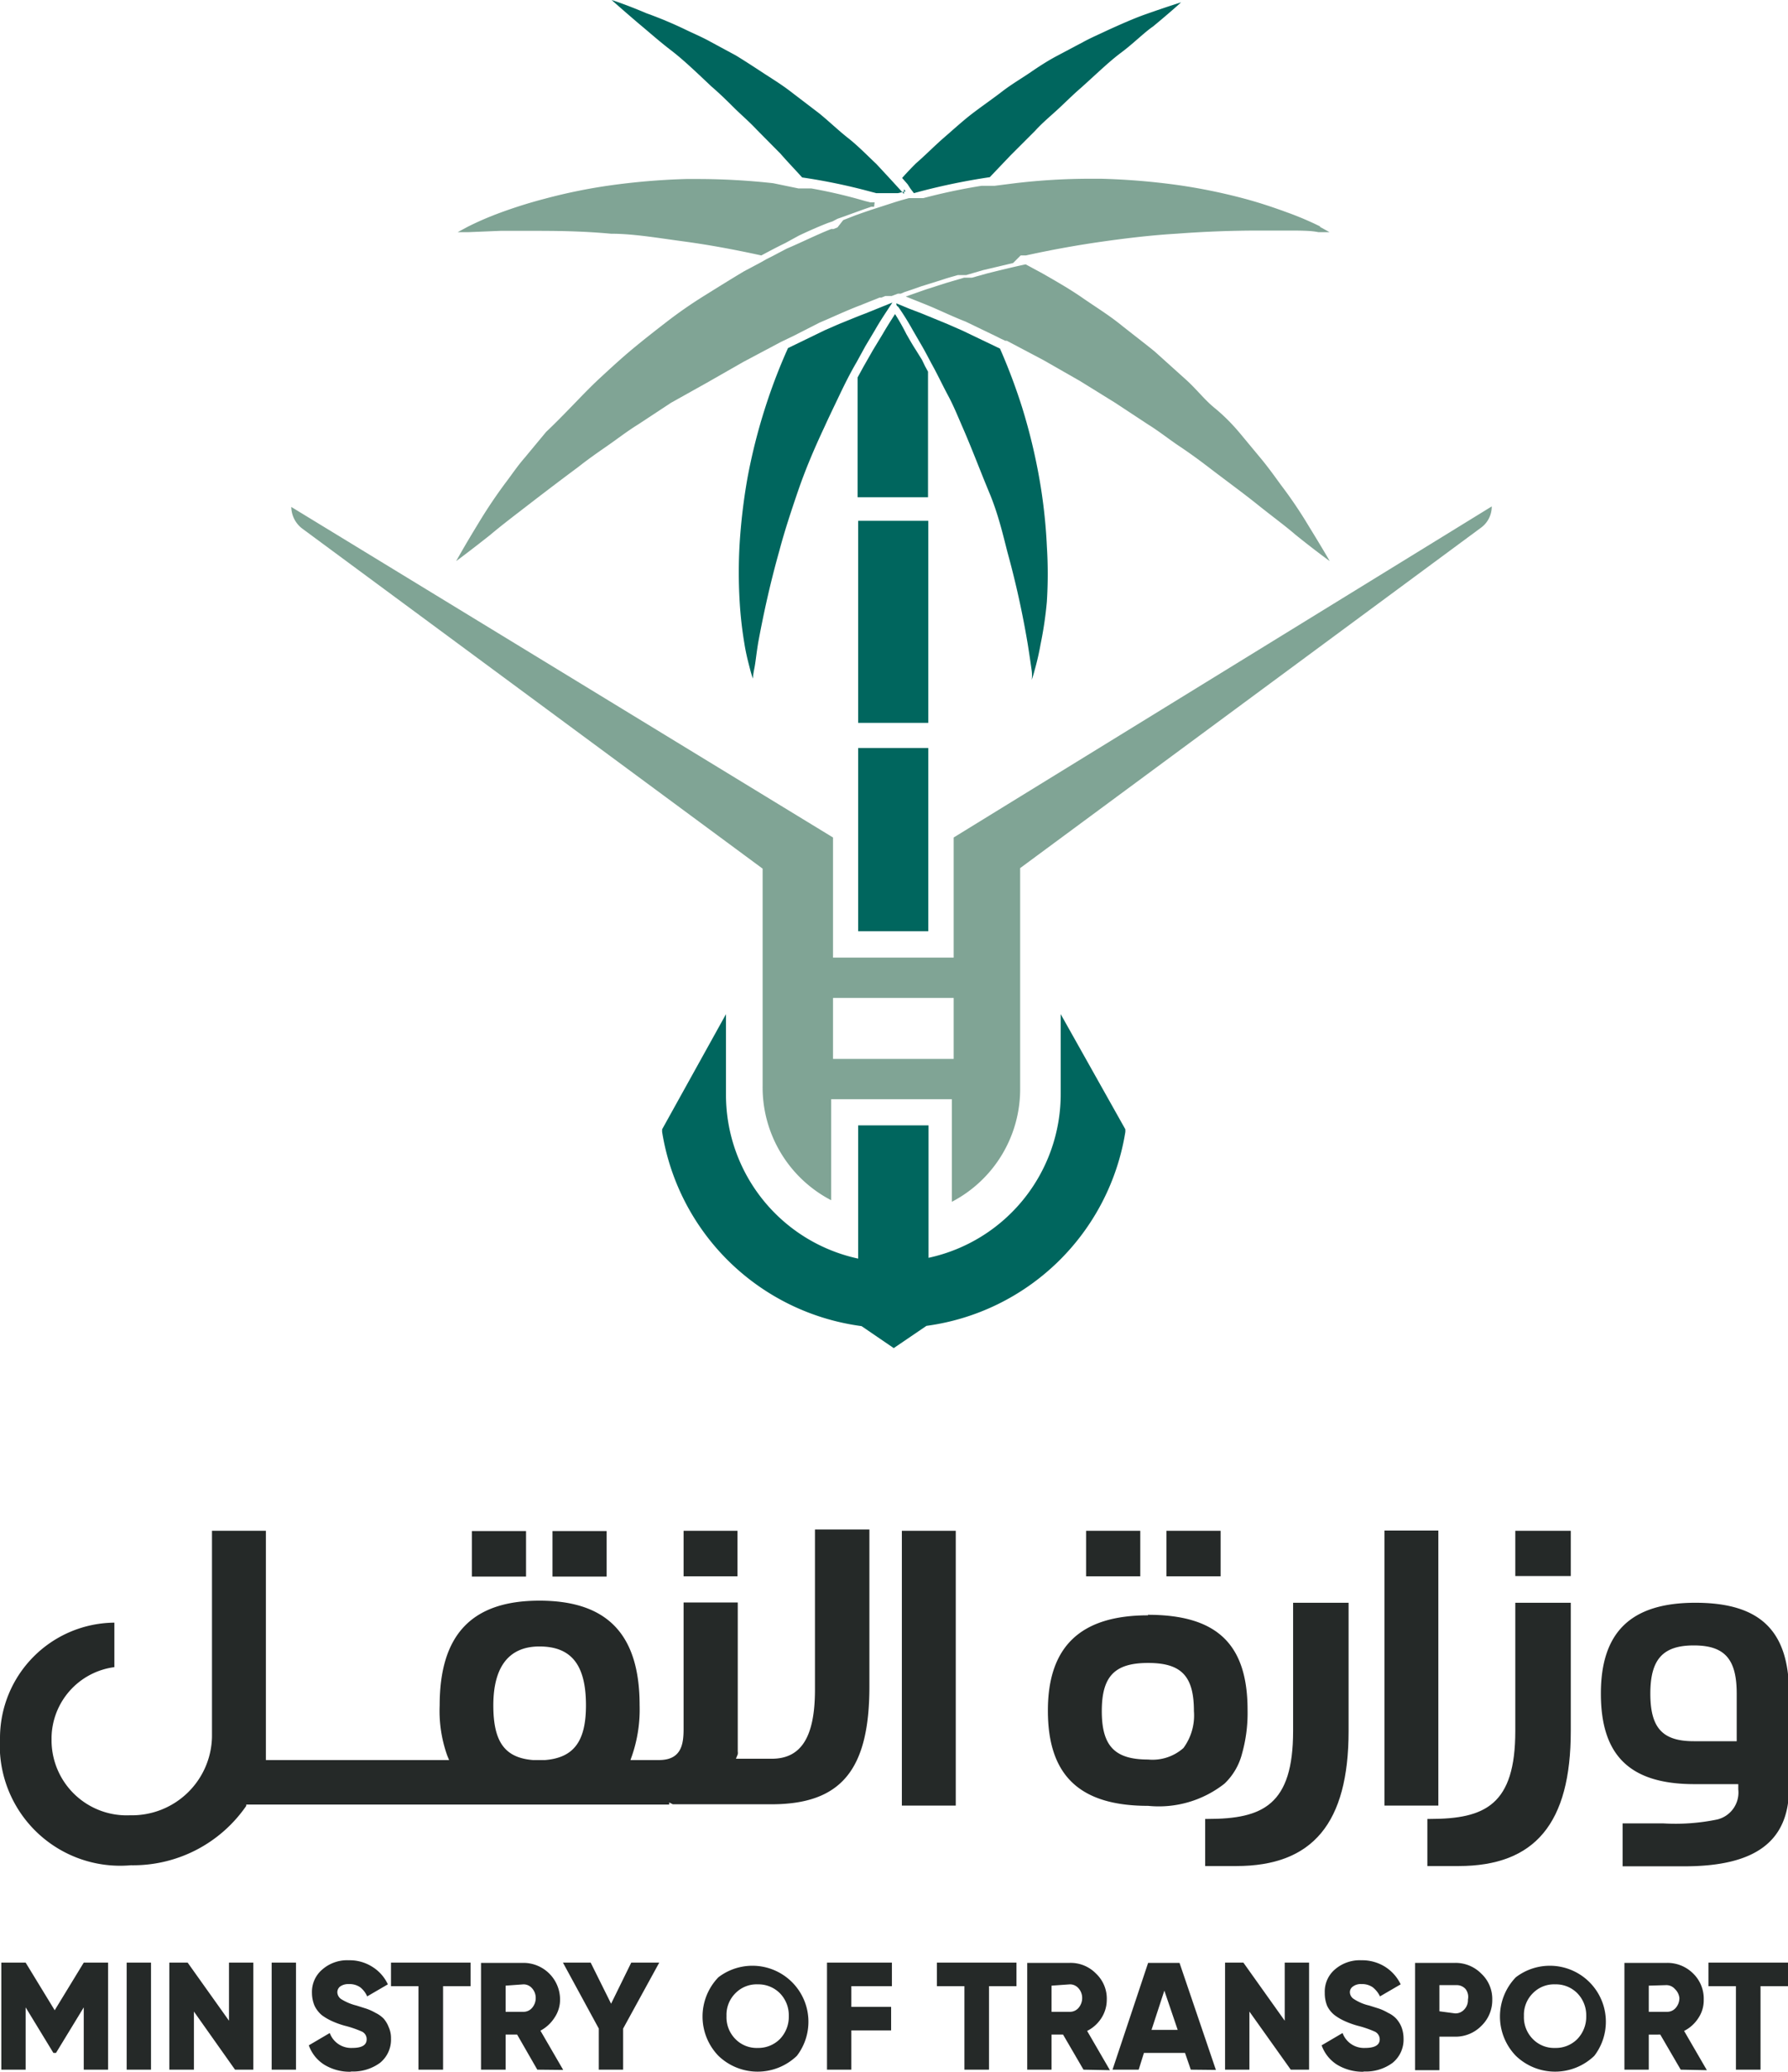 <svg xmlns="http://www.w3.org/2000/svg" viewBox="0 0 68.32 79.16"><defs><style>.cls-1{fill:#00665e;}.cls-2{fill:#80a495;}.cls-3{fill:#252928;}</style></defs><g id="Layer_2" data-name="Layer 2"><g id="Layer_1-2" data-name="Layer 1"><rect class="cls-1" x="32.79" y="28.58" width="2.68" height="7"/><rect class="cls-1" x="32.79" y="19.9" width="2.68" height="7.72"/><path class="cls-1" d="M35.23,13.75,35,13.38c-.13-.2-.25-.41-.37-.62A8.65,8.65,0,0,0,34.2,12c-.16.25-.32.5-.47.76l-.37.61L33,14l-.23.42V19h2.69V14.2l-.11-.2Z"/><path class="cls-1" d="M40.53,38.75v3.06a6.4,6.4,0,0,1-5.05,6.25V43H32.79v5.09a6.4,6.4,0,0,1-5.05-6.25V38.75l-2.44,4.4v.1a8.9,8.9,0,0,0,7.62,7.42l1.23.84,1.25-.85A8.9,8.9,0,0,0,43,43.25v-.1Z"/><path class="cls-1" d="M34.54,7.41l-.32-.35-.11-.12L34,6.82l-.51-.55c-.37-.35-.72-.71-1.09-1s-.73-.64-1.1-.94l-1.1-.84c-.35-.27-.73-.5-1.08-.73s-.69-.45-1-.64l-1-.54c-.31-.17-.62-.3-.91-.44a15.54,15.54,0,0,0-1.5-.63C23.86.15,23.37,0,23.37,0s.39.35,1.07.93c.34.28.74.64,1.21,1s1,.87,1.53,1.37c.28.24.56.51.84.79s.6.55.89.86l.91.92c.27.31.55.6.83.91a22.34,22.34,0,0,1,2.49.51l.34.09.11,0,.06,0,.17,0,.21,0,.14,0,.14,0,.29-.07-.06-.08"/><path class="cls-1" d="M34.79,7.21l0,0,.13.17.26-.07a24.6,24.6,0,0,1,2.64-.54l.8-.84L39.55,5c.29-.32.61-.58.9-.85s.57-.55.85-.79c.56-.5,1.07-1,1.54-1.35s.87-.76,1.22-1c.69-.57,1.07-.92,1.07-.92s-.49.15-1.34.45c-.43.15-.93.37-1.5.63-.29.14-.6.27-.91.44l-1,.53c-.34.18-.68.4-1,.62s-.73.46-1.08.73-.74.54-1.11.82-.74.62-1.11.94-.72.68-1.09,1c-.18.18-.35.36-.52.55l.21.24Z"/><path class="cls-1" d="M40,20.85a20.35,20.35,0,0,0-.28-2.53,22.21,22.21,0,0,0-.67-2.77,22.49,22.49,0,0,0-.84-2.23l-1.44-.69-.57-.25-1-.41-.47-.18-.36-.15-.12-.05c0,.05,0,.09.07.13a10.4,10.4,0,0,1,.56.9l.36.62c.12.21.23.42.34.63.23.41.43.84.65,1.25s.39.84.57,1.25c.36.83.67,1.66,1,2.45s.51,1.55.69,2.26a34.81,34.81,0,0,1,.78,3.53c.07.44.12.79.15,1s0,.37,0,.37a3.73,3.73,0,0,0,.11-.36,10.09,10.09,0,0,0,.23-1A14.51,14.51,0,0,0,40,23a16.68,16.68,0,0,0,0-2.14"/><path class="cls-1" d="M34.1,11.56l-.15.06-.42.17-.47.19c-.32.12-.65.26-1,.4l-.55.24-1.4.68a21.35,21.35,0,0,0-.85,2.21,21.91,21.91,0,0,0-.7,2.76,22.46,22.46,0,0,0-.3,2.53,18.88,18.88,0,0,0,0,2.14,15,15,0,0,0,.18,1.63c.07.45.17.8.22,1s.11.36.11.36,0-.13.05-.37.08-.58.15-1c.16-.87.41-2.1.81-3.52.19-.72.44-1.48.71-2.27s.61-1.6,1-2.43c.19-.42.39-.83.59-1.25s.41-.84.65-1.25l.34-.62.37-.62c.17-.3.37-.6.56-.89l.1-.15h0"/><path class="cls-2" d="M33.42,7.73l-.17,0-.2-.05A19.09,19.09,0,0,0,31,7.2l-.24,0-.25,0L29.54,7a26.41,26.41,0,0,0-2.9-.16h-.42a26.2,26.2,0,0,0-2.95.25,20.86,20.86,0,0,0-2.44.5A18.15,18.15,0,0,0,19,8.17a11.82,11.82,0,0,0-1.12.49l-.39.21.43,0,1.21-.05h1.09c.88,0,1.94,0,3.12.11.86,0,1.78.16,2.75.29s1.95.31,3,.54c.3-.16.6-.32.91-.47L30.53,9c.36-.17.74-.34,1.13-.49h0l.15-.05L32,8.36l.17-.06L33,8l.29-.1.11,0,.17,0h0l-.17,0"/><path class="cls-2" d="M50,20.09a17.1,17.1,0,0,0-1.07-1.58c-.21-.29-.44-.61-.7-.93l-.83-1c-.29-.35-.62-.69-1-1s-.69-.72-1.08-1.07l-1.2-1.08c-.43-.35-.88-.69-1.33-1.05s-.94-.66-1.43-1-1-.63-1.54-.94l-.63-.34c-.51.11-1,.23-1.48.35l-.57.16h0l-.14,0-.16,0-.68.2-.78.25-.77.27.75.3c.52.21,1,.45,1.54.66l1.12.54.22.11.17.08.06,0,1.4.74,1.4.8,1.34.83,1.26.83c.42.26.79.56,1.18.82s.76.53,1.1.79c.69.53,1.34,1,1.9,1.45s1.07.82,1.46,1.16c.81.65,1.3,1,1.3,1S50.56,21,50,20.09"/><path class="cls-2" d="M50.46,8.66a12.24,12.24,0,0,0-1.13-.49c-.49-.18-1.1-.4-1.82-.59a21.75,21.75,0,0,0-2.44-.5,26.19,26.19,0,0,0-3-.25H41.7A24.42,24.42,0,0,0,38.79,7l-.79.1-.25,0-.25,0a22.54,22.54,0,0,0-2.22.47l-.12,0-.17,0-.17,0-.09,0-.29.08h0l-.23.07-.65.21-.31.1-.29.1-.28.1-.46.18L32,8.69l-.15.06-.09,0c-.58.23-1.13.51-1.7.75l-.55.29-.22.11-.21.12-.64.34c-.52.31-1,.61-1.53.94s-1,.66-1.44,1-.9.7-1.32,1.05-.82.72-1.21,1.08-.73.72-1.07,1.07-.67.69-1,1l-.83,1c-.27.31-.49.64-.71.93a19,19,0,0,0-1.06,1.58c-.55.9-.84,1.43-.84,1.43s.49-.36,1.3-1c.4-.34.9-.72,1.47-1.16s1.2-.92,1.9-1.44c.34-.27.71-.53,1.1-.8s.76-.56,1.18-.82l1.26-.83L27,14.63l1.4-.8,1.45-.77h0l.23-.11.23-.11,1-.51c.52-.22,1-.45,1.55-.66l.75-.3.07,0,.15-.06h0l.15,0,.09,0,.24-.09.11,0,.14-.06.27-.09.37-.13.8-.25c.2-.07.4-.12.6-.18l.16,0,.16,0,.65-.19,1.14-.27L39,9.76l.2,0h0c1-.22,2-.4,3-.54s1.9-.24,2.75-.29c1.19-.09,2.25-.12,3.13-.12l1.09,0c.51,0,.92,0,1.2.06l.43,0-.38-.21"/><path class="cls-2" d="M31.83,38.13h4.61v2.33H31.83ZM36.44,32h0v4.59H31.83V32L11.13,19.37a1.06,1.06,0,0,0,.41.82l17.6,13v8.31a4.86,4.86,0,0,0,2.62,4.36l0,0,0,0V42h4.61v3.92l0,0,0,0a4.85,4.85,0,0,0,2.61-4.36V33.17l17.6-13a1,1,0,0,0,.42-.82Z"/><rect class="cls-3" x="18.03" y="58.5" width="2.07" height="1.74"/><rect class="cls-3" x="21.11" y="58.5" width="2.07" height="1.74"/><rect class="cls-3" x="26.12" y="58.49" width="2.06" height="1.74"/><path class="cls-3" d="M20.83,67.25h-.47c-1.07-.09-1.51-.69-1.51-2.09s.54-2.25,1.76-2.25,1.78.7,1.78,2.25c0,1.38-.47,2-1.56,2.09ZM4.37,62A4.41,4.41,0,0,0,0,66.4a4.6,4.6,0,0,0,5,4.87A5.25,5.25,0,0,0,9.41,69l0-.05H25.57v-.08l.14.07h3.76c2.66,0,3.75-1.3,3.75-4.5v-6H31.14v6.12c0,1.8-.52,2.64-1.65,2.64H28.12l.07-.17a.37.37,0,0,0,0-.11V61.23H26.12v4.83c0,.58-.08,1.19-.94,1.19H24.09l.06-.17a5.43,5.43,0,0,0,.29-1.92c0-2.7-1.22-4-3.83-4s-3.81,1.33-3.81,4a5.07,5.07,0,0,0,.29,1.92l.07.17h-7V58.49H8.1v7.87a3.06,3.06,0,0,1-3.13,3,2.87,2.87,0,0,1-3-2.83v-.16A2.76,2.76,0,0,1,4.37,63.7Z"/><rect class="cls-3" x="34.46" y="58.49" width="2.06" height="10.5"/><rect class="cls-3" x="41.5" y="58.49" width="2.07" height="1.74"/><rect class="cls-3" x="44.57" y="58.49" width="2.07" height="1.74"/><path class="cls-3" d="M43.87,67.23c-1.28,0-1.77-.52-1.77-1.85s.49-1.84,1.77-1.84,1.75.51,1.75,1.84a2.1,2.1,0,0,1-.4,1.41h0a1.78,1.78,0,0,1-1.35.44m0-5.51c-2.58,0-3.83,1.19-3.83,3.64S41.22,69,43.87,69a4.06,4.06,0,0,0,2.92-.85A2.41,2.41,0,0,0,47.46,67h0a5.73,5.73,0,0,0,.21-1.66c0-2.52-1.17-3.64-3.81-3.64"/><path class="cls-3" d="M46.05,71.3h1.19c2.92,0,4.29-1.64,4.29-5.16v-4.9H49.41v4.9c0,2.82-1.15,3.36-3.26,3.36h-.1Z"/><rect class="cls-3" x="52.9" y="58.48" width="2.06" height="10.51"/><rect class="cls-3" x="57.9" y="58.49" width="2.12" height="1.73"/><path class="cls-3" d="M54.54,71.3h1.19c2.93,0,4.29-1.64,4.29-5.16v-4.9H57.9v4.9c0,2.82-1.15,3.36-3.26,3.36h-.1Z"/><path class="cls-3" d="M66.36,66.53H64.72c-1.2,0-1.66-.51-1.66-1.82s.48-1.84,1.66-1.84,1.64.52,1.64,1.84ZM62,71.31h2.36c2.7,0,4-.94,4-3V64.71c0-2.4-1.1-3.47-3.58-3.47s-3.61,1.14-3.61,3.47,1.07,3.46,3.57,3.46h1.68v.2a1.06,1.06,0,0,1-.8,1.15,7.88,7.88,0,0,1-2.07.15H62Z"/><polygon class="cls-3" points="4.13 74.99 4.13 79.08 3.2 79.08 3.2 76.7 2.14 78.44 2.04 78.44 0.98 76.7 0.98 79.08 0.05 79.08 0.05 74.99 0.98 74.99 2.09 76.81 3.2 74.99 4.13 74.99"/><rect class="cls-3" x="4.84" y="74.99" width="0.93" height="4.09"/><polygon class="cls-3" points="8.75 74.99 9.68 74.99 9.68 79.08 8.98 79.08 7.41 76.86 7.41 79.08 6.47 79.08 6.47 74.99 7.17 74.99 8.75 77.21 8.75 74.99"/><rect class="cls-3" x="10.38" y="74.99" width="0.93" height="4.09"/><path class="cls-3" d="M13.39,79.16a1.87,1.87,0,0,1-1-.27,1.44,1.44,0,0,1-.59-.74l.8-.47a.87.87,0,0,0,.86.57c.37,0,.55-.11.55-.33a.32.32,0,0,0-.17-.29,4,4,0,0,0-.67-.23,3.33,3.33,0,0,1-.45-.16A2.14,2.14,0,0,1,12.3,77a1.09,1.09,0,0,1-.28-.36,1.27,1.27,0,0,1-.1-.5,1.12,1.12,0,0,1,.41-.9,1.44,1.44,0,0,1,1-.34,1.61,1.61,0,0,1,.88.24,1.56,1.56,0,0,1,.61.68l-.79.46a.89.89,0,0,0-.27-.35.71.71,0,0,0-.43-.12.54.54,0,0,0-.33.09.28.28,0,0,0-.11.22.33.33,0,0,0,.14.26,2,2,0,0,0,.59.25l.38.12a2,2,0,0,1,.35.16,1.12,1.12,0,0,1,.31.22,1.08,1.08,0,0,1,.19.32,1,1,0,0,1,.09.44,1.14,1.14,0,0,1-.42.93,1.74,1.74,0,0,1-1.1.33"/><polygon class="cls-3" points="17.98 74.99 17.98 75.89 16.93 75.89 16.93 79.08 15.99 79.08 15.99 75.89 14.94 75.89 14.94 74.99 17.98 74.99"/><path class="cls-3" d="M20.53,79.08l-.77-1.34h-.44v1.34h-.94V75H20a1.4,1.4,0,0,1,1.4,1.4,1.22,1.22,0,0,1-.21.69,1.44,1.44,0,0,1-.54.5l.87,1.5Zm-1.21-3.21v1H20a.43.43,0,0,0,.33-.15.57.57,0,0,0,.14-.38.55.55,0,0,0-.14-.37.43.43,0,0,0-.33-.15Z"/><polygon class="cls-3" points="25.19 74.99 23.81 77.51 23.81 79.08 22.88 79.08 22.88 77.51 21.51 74.99 22.57 74.99 23.35 76.56 24.12 74.99 25.19 74.99"/><path class="cls-3" d="M30.45,78.55a2.16,2.16,0,0,1-3,0,2.16,2.16,0,0,1,0-3,2.14,2.14,0,0,1,3,3m-2.35-.64a1.13,1.13,0,0,0,.85.34,1.16,1.16,0,0,0,.85-.34,1.22,1.22,0,0,0,.34-.88,1.2,1.2,0,0,0-.34-.87,1.16,1.16,0,0,0-.85-.34,1.13,1.13,0,0,0-.85.34,1.16,1.16,0,0,0-.34.87,1.18,1.18,0,0,0,.34.88"/><polygon class="cls-3" points="34.08 75.89 32.53 75.89 32.53 76.68 34.05 76.68 34.05 77.58 32.53 77.58 32.53 79.08 31.6 79.08 31.6 74.99 34.08 74.99 34.08 75.89"/><polygon class="cls-3" points="38.84 74.99 38.84 75.89 37.79 75.89 37.79 79.08 36.85 79.08 36.85 75.89 35.8 75.89 35.8 74.99 38.84 74.99"/><path class="cls-3" d="M41.4,79.08l-.78-1.34h-.44v1.34h-.93V75h1.63a1.35,1.35,0,0,1,1,.41,1.31,1.31,0,0,1,.41,1,1.29,1.29,0,0,1-.2.69,1.39,1.39,0,0,1-.55.5l.87,1.5Zm-1.22-3.21v1h.7a.43.43,0,0,0,.33-.15.57.57,0,0,0,.14-.38.55.55,0,0,0-.14-.37.43.43,0,0,0-.33-.15Z"/><path class="cls-3" d="M45.5,79.08l-.22-.64H43.71l-.2.64h-1L43.87,75h1.2l1.39,4.09ZM44,77.56h1l-.51-1.5Z"/><polygon class="cls-3" points="49.09 74.99 50.02 74.99 50.02 79.08 49.32 79.08 47.74 76.86 47.74 79.08 46.81 79.08 46.81 74.99 47.51 74.99 49.09 77.21 49.09 74.99"/><path class="cls-3" d="M52.09,79.16a1.89,1.89,0,0,1-1-.27,1.44,1.44,0,0,1-.59-.74l.8-.47a.87.87,0,0,0,.86.57c.37,0,.56-.11.56-.33a.33.33,0,0,0-.18-.29,4,4,0,0,0-.67-.23,3.33,3.33,0,0,1-.45-.16A2.06,2.06,0,0,1,51,77a1,1,0,0,1-.29-.36,1.28,1.28,0,0,1-.09-.5,1.11,1.11,0,0,1,.4-.9,1.45,1.45,0,0,1,1-.34,1.65,1.65,0,0,1,.89.24,1.62,1.62,0,0,1,.61.68l-.79.46a1,1,0,0,0-.28-.35.71.71,0,0,0-.43-.12.49.49,0,0,0-.32.09.26.26,0,0,0-.12.22.31.31,0,0,0,.15.26,1.8,1.8,0,0,0,.59.25l.38.12a1.94,1.94,0,0,1,.34.16,1,1,0,0,1,.31.22,1.1,1.1,0,0,1,.2.32,1.23,1.23,0,0,1,.08.44,1.14,1.14,0,0,1-.42.93,1.72,1.72,0,0,1-1.1.33"/><path class="cls-3" d="M55.6,75a1.38,1.38,0,0,1,1,.41,1.32,1.32,0,0,1,.42,1,1.36,1.36,0,0,1-.42,1,1.38,1.38,0,0,1-1,.41H55v1.28h-.93V75Zm0,1.93a.45.45,0,0,0,.35-.15.51.51,0,0,0,.14-.38A.49.49,0,0,0,56,76a.45.45,0,0,0-.35-.15H55v1Z"/><path class="cls-3" d="M60.92,78.55a2.16,2.16,0,0,1-3,0,2.16,2.16,0,0,1,0-3,2.14,2.14,0,0,1,3,3m-2.35-.64a1.13,1.13,0,0,0,.85.34,1.15,1.15,0,0,0,.85-.34,1.22,1.22,0,0,0,.34-.88,1.2,1.2,0,0,0-.34-.87,1.15,1.15,0,0,0-.85-.34,1.13,1.13,0,0,0-.85.34,1.16,1.16,0,0,0-.34.87,1.18,1.18,0,0,0,.34.88"/><path class="cls-3" d="M64.22,79.08l-.78-1.34H63v1.34h-.93V75H63.7a1.39,1.39,0,0,1,1,.41,1.34,1.34,0,0,1,.4,1,1.21,1.21,0,0,1-.2.69,1.39,1.39,0,0,1-.55.5l.87,1.5ZM63,75.87v1h.7a.43.43,0,0,0,.33-.15.57.57,0,0,0,.14-.38A.55.55,0,0,0,64,76a.43.43,0,0,0-.33-.15Z"/><polygon class="cls-3" points="68.32 74.99 68.32 75.89 67.27 75.89 67.27 79.08 66.33 79.08 66.33 75.89 65.28 75.89 65.28 74.99 68.32 74.99"/></g></g></svg>
